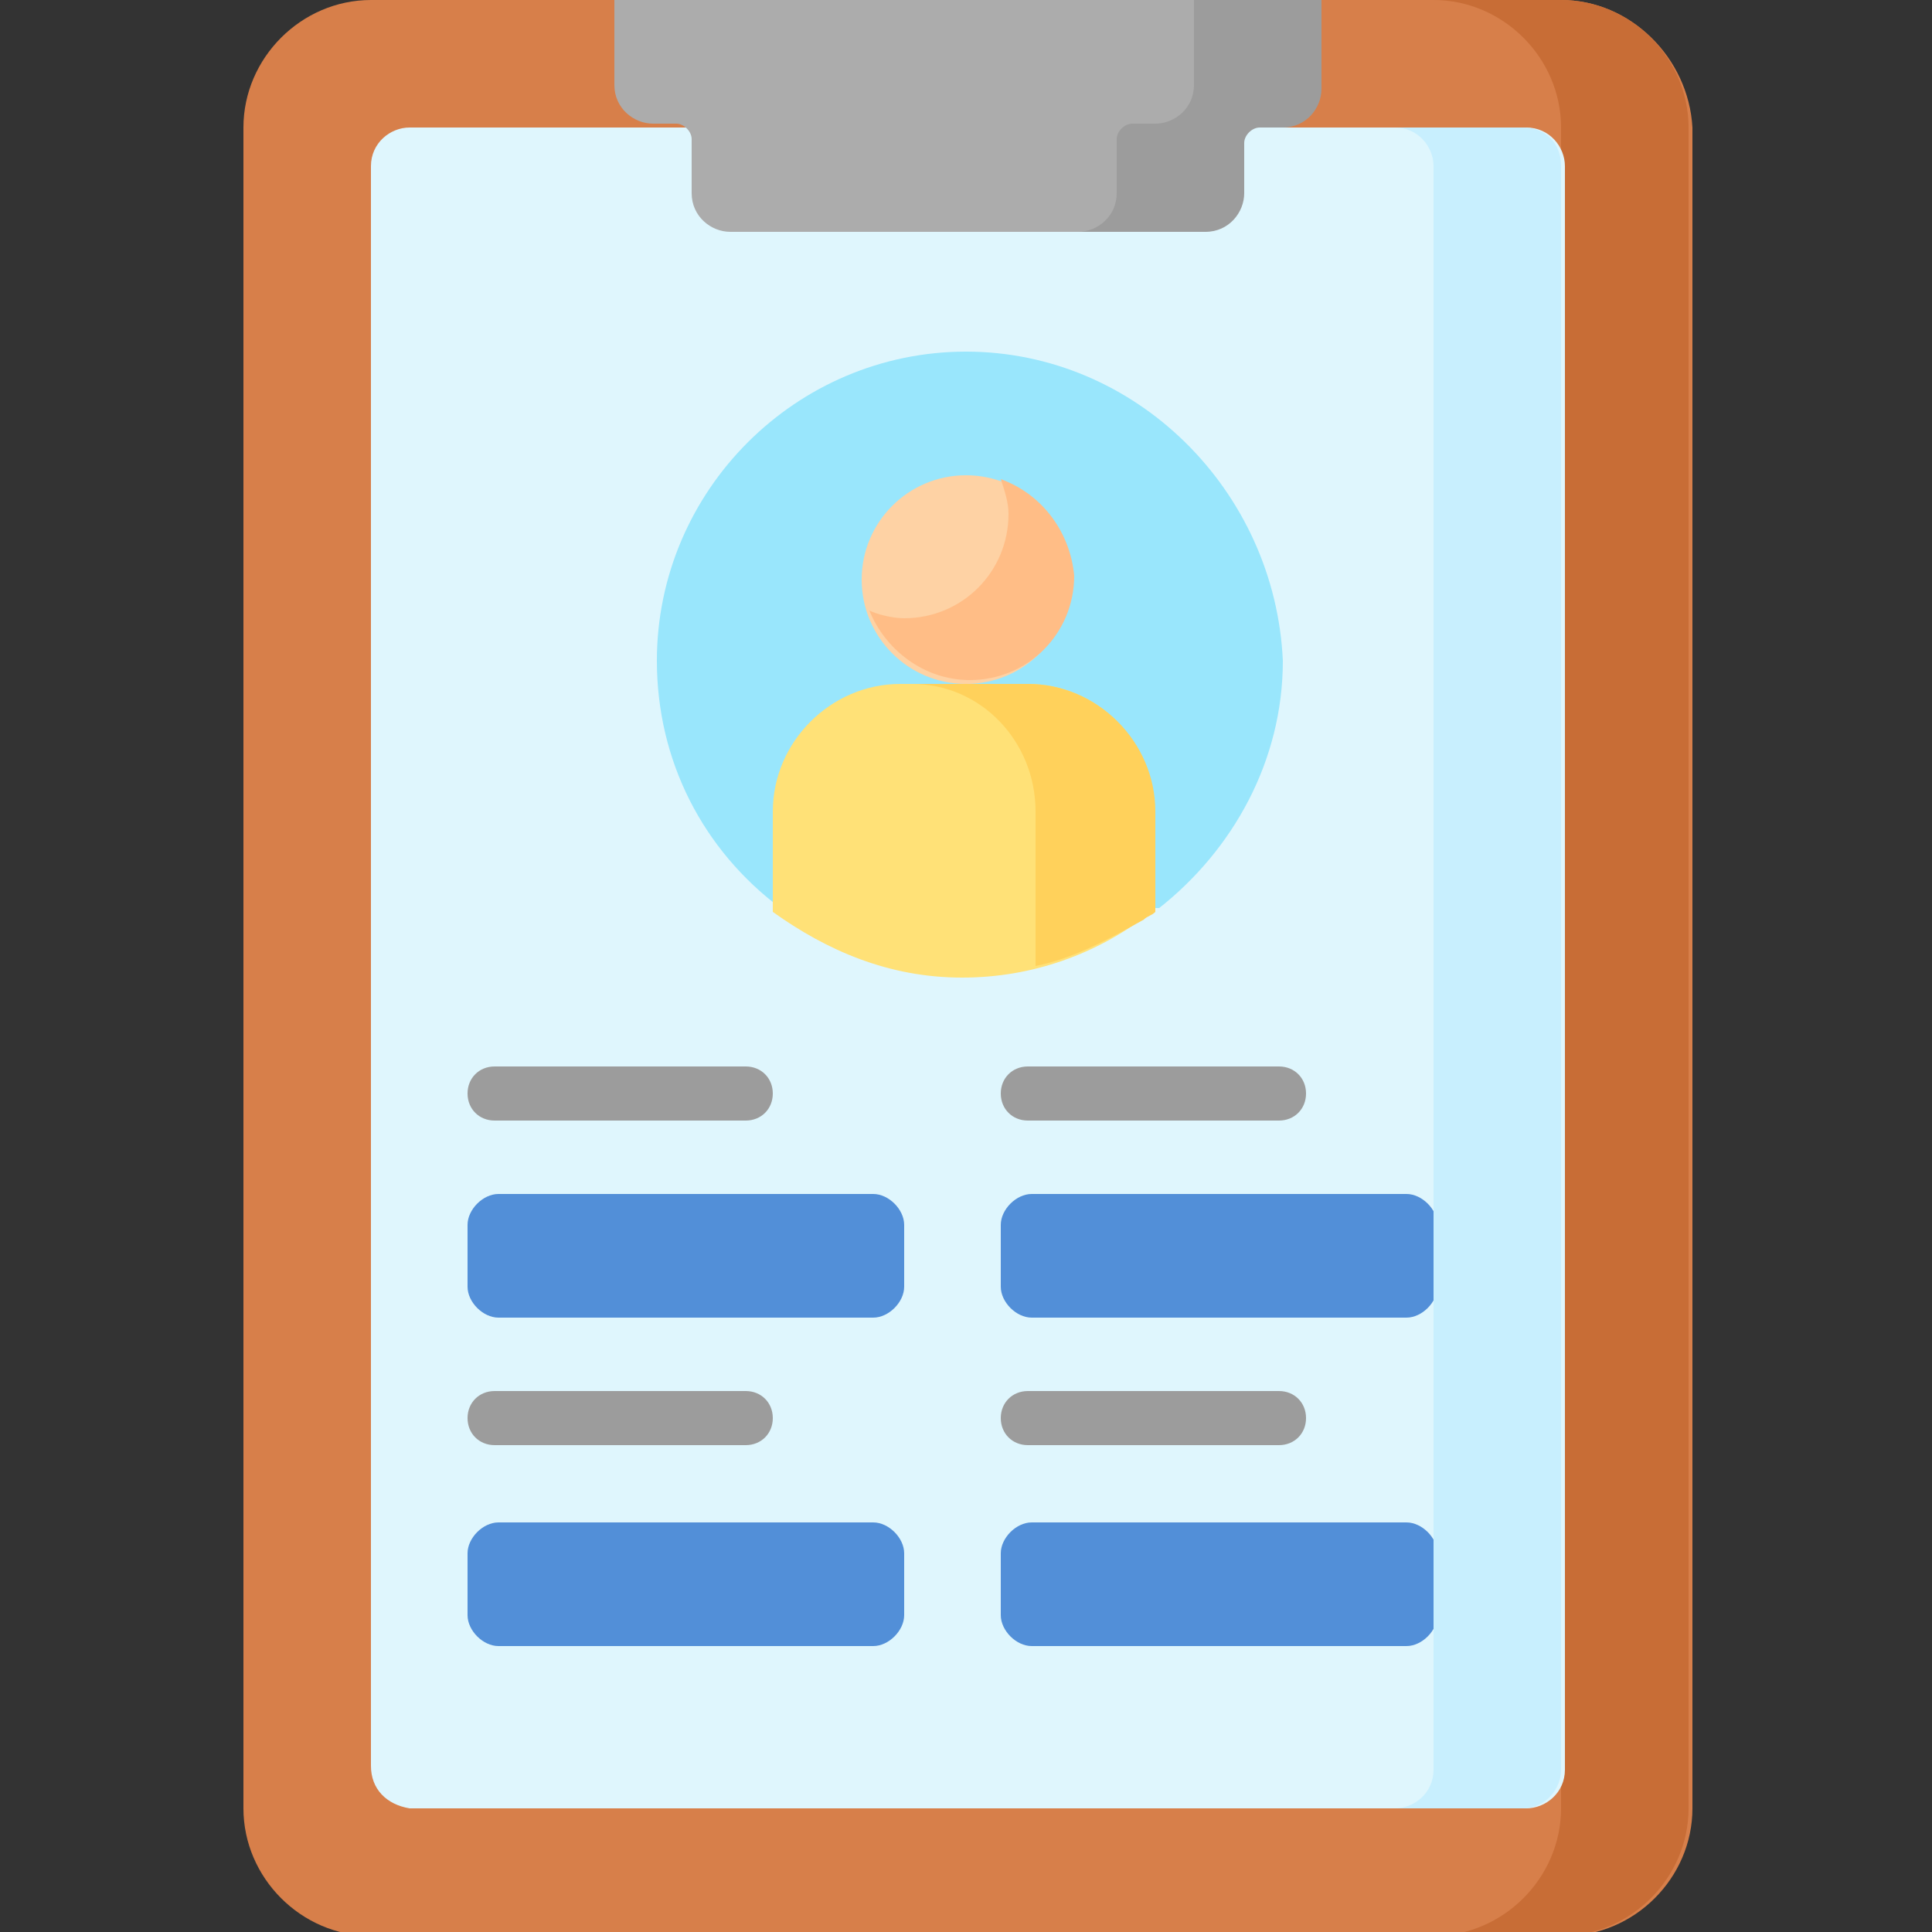 <?xml version="1.0" encoding="utf-8"?>
<!-- Generator: Adobe Illustrator 25.4.1, SVG Export Plug-In . SVG Version: 6.00 Build 0)  -->
<svg version="1.1" id="Capa_1" xmlns="http://www.w3.org/2000/svg" xmlns:xlink="http://www.w3.org/1999/xlink" x="0px" y="0px"
	 width="50px" height="50px" viewBox="0 0 50 50" style="enable-background:new 0 0 50 50;" xml:space="preserve">
<rect x="0" y="0" width="50" height="50" fill="#333333" stroke="none"/>
<style type="text/css">
	.st0{fill:#D77F4A;}
	.st1{fill:#C86D36;}
	.st2{fill:#DFF6FD;}
	.st3{fill:#528FD8;}
	.st4{fill:#C8EFFE;}
	.st5{fill:#ACACAC;}
	.st6{fill:#9C9C9C;}
	.st7{fill:#99E6FC;}
	.st8{fill:#FFE177;}
	.st9{fill:#FFD15B;}
	.st10{fill:#FED2A4;}
	.st11{fill:#FFBD86;}
</style>
<g>
	<g>
		<path class="st0" d="M40.4,0h-6.3L25,1l-9.1-1H9.6C7.8,0,6.3,1.5,6.3,3.3v43.5c0,1.8,1.5,3.3,3.3,3.3h30.9c1.8,0,3.3-1.5,3.3-3.3
			V3.3C43.7,1.5,42.2,0,40.4,0L40.4,0z"/>
	</g>
	<g>
		<g>
			<path class="st1" d="M40.4,0h-3.3c1.8,0,3.3,1.5,3.3,3.3v43.5c0,1.8-1.5,3.3-3.3,3.3h3.3c1.8,0,3.3-1.5,3.3-3.3V3.3
				C43.7,1.5,42.2,0,40.4,0z"/>
		</g>
	</g>
	<g>
		<g>
			<path class="st2" d="M9.6,45.7V4.3c0-0.6,0.5-1,1-1h28.9c0.6,0,1,0.5,1,1v41.5c0,0.6-0.5,1-1,1H10.6C10,46.7,9.6,46.3,9.6,45.7z"
				/>
		</g>
	</g>
	<g>
		<g>
			<path class="st3" d="M22.6,34.1h-9.7c-0.4,0-0.8-0.4-0.8-0.8v-1.6c0-0.4,0.4-0.8,0.8-0.8h9.7c0.4,0,0.8,0.4,0.8,0.8v1.6
				C23.4,33.7,23,34.1,22.6,34.1L22.6,34.1z"/>
		</g>
	</g>
	<g>
		<g>
			<path class="st3" d="M22.6,42.6h-9.7c-0.4,0-0.8-0.4-0.8-0.8v-1.6c0-0.4,0.4-0.8,0.8-0.8h9.7c0.4,0,0.8,0.4,0.8,0.8v1.6
				C23.4,42.2,23,42.6,22.6,42.6L22.6,42.6z"/>
		</g>
	</g>
	<g>
		<g>
			<path class="st3" d="M36.4,34.1h-9.7c-0.4,0-0.8-0.4-0.8-0.8v-1.6c0-0.4,0.4-0.8,0.8-0.8h9.7c0.4,0,0.8,0.4,0.8,0.8v1.6
				C37.2,33.7,36.8,34.1,36.4,34.1z"/>
		</g>
	</g>
	<g>
		<g>
			<path class="st3" d="M36.4,42.6h-9.7c-0.4,0-0.8-0.4-0.8-0.8v-1.6c0-0.4,0.4-0.8,0.8-0.8h9.7c0.4,0,0.8,0.4,0.8,0.8v1.6
				C37.2,42.2,36.8,42.6,36.4,42.6z"/>
		</g>
	</g>
	<g>
		<g>
			<path class="st4" d="M39.4,3.3h-3.3c0.6,0,1,0.5,1,1v41.5c0,0.6-0.5,1-1,1h3.3c0.6,0,1-0.5,1-1V4.3C40.4,3.7,40,3.3,39.4,3.3z"/>
		</g>
	</g>
	<g>
		<g>
			<path class="st5" d="M34.1,0H15.9v2.2c0,0.6,0.5,1,1,1h0.6c0.2,0,0.4,0.2,0.4,0.4v1.4c0,0.6,0.5,1,1,1h12.2c0.6,0,1-0.5,1-1V3.7
				c0-0.2,0.2-0.4,0.4-0.4h0.6c0.6,0,1-0.5,1-1V0z"/>
		</g>
	</g>
	<g>
		<g>
			<path class="st6" d="M30.9,0v2.2c0,0.6-0.5,1-1,1h-0.6c-0.2,0-0.4,0.2-0.4,0.4v1.4c0,0.6-0.5,1-1,1h3.3c0.6,0,1-0.5,1-1V3.7
				c0-0.2,0.2-0.4,0.4-0.4h0.6c0.6,0,1-0.5,1-1V0L30.9,0z"/>
		</g>
	</g>
	<g>
		<g>
			<path class="st7" d="M25,9.1c-4.4,0-8,3.6-8,8c0,2.6,1.2,4.9,3.2,6.4h9.8c1.9-1.5,3.2-3.8,3.2-6.4C33,12.7,29.4,9.1,25,9.1z"/>
		</g>
		<g>
			<g>
				<path class="st8" d="M26.6,17.7h-3.3c-1.8,0-3.3,1.5-3.3,3.3v2.6c1.4,1,3,1.7,4.9,1.7c1.8,0,3.5-0.6,4.9-1.7V21
					C29.9,19.2,28.4,17.7,26.6,17.7z"/>
			</g>
		</g>
		<g>
			<g>
				<path class="st9" d="M26.8,21v4c1-0.2,1.9-0.7,2.8-1.2c0.1-0.1,0.2-0.1,0.3-0.2V21c0-1.8-1.5-3.3-3.3-3.3h-3
					C25.4,17.7,26.8,19.2,26.8,21z"/>
			</g>
		</g>
		<g>
			<g>
				<g>
					<g>
						<circle class="st10" cx="25" cy="15" r="2.7"/>
					</g>
				</g>
				<g>
					<g>
						<path class="st11" d="M25.9,12.4c0.1,0.3,0.2,0.6,0.2,0.9c0,1.5-1.2,2.7-2.7,2.7c-0.3,0-0.7-0.1-0.9-0.2
							c0.4,1,1.4,1.8,2.6,1.8c1.5,0,2.7-1.2,2.7-2.7C27.7,13.8,27,12.8,25.9,12.4L25.9,12.4z"/>
					</g>
				</g>
			</g>
		</g>
	</g>
	<g>
		<g>
			<path class="st6" d="M19.3,29h-6.5c-0.4,0-0.7-0.3-0.7-0.7s0.3-0.7,0.7-0.7h6.5c0.4,0,0.7,0.3,0.7,0.7S19.7,29,19.3,29z"/>
		</g>
	</g>
	<g>
		<g>
			<path class="st6" d="M19.3,37.4h-6.5c-0.4,0-0.7-0.3-0.7-0.7s0.3-0.7,0.7-0.7h6.5c0.4,0,0.7,0.3,0.7,0.7S19.7,37.4,19.3,37.4z"/>
		</g>
	</g>
	<g>
		<g>
			<path class="st6" d="M33.1,29h-6.5c-0.4,0-0.7-0.3-0.7-0.7s0.3-0.7,0.7-0.7h6.5c0.4,0,0.7,0.3,0.7,0.7S33.5,29,33.1,29z"/>
		</g>
	</g>
	<g>
		<g>
			<path class="st6" d="M33.1,37.4h-6.5c-0.4,0-0.7-0.3-0.7-0.7s0.3-0.7,0.7-0.7h6.5c0.4,0,0.7,0.3,0.7,0.7S33.5,37.4,33.1,37.4z"/>
		</g>
	</g>
</g>
</svg>